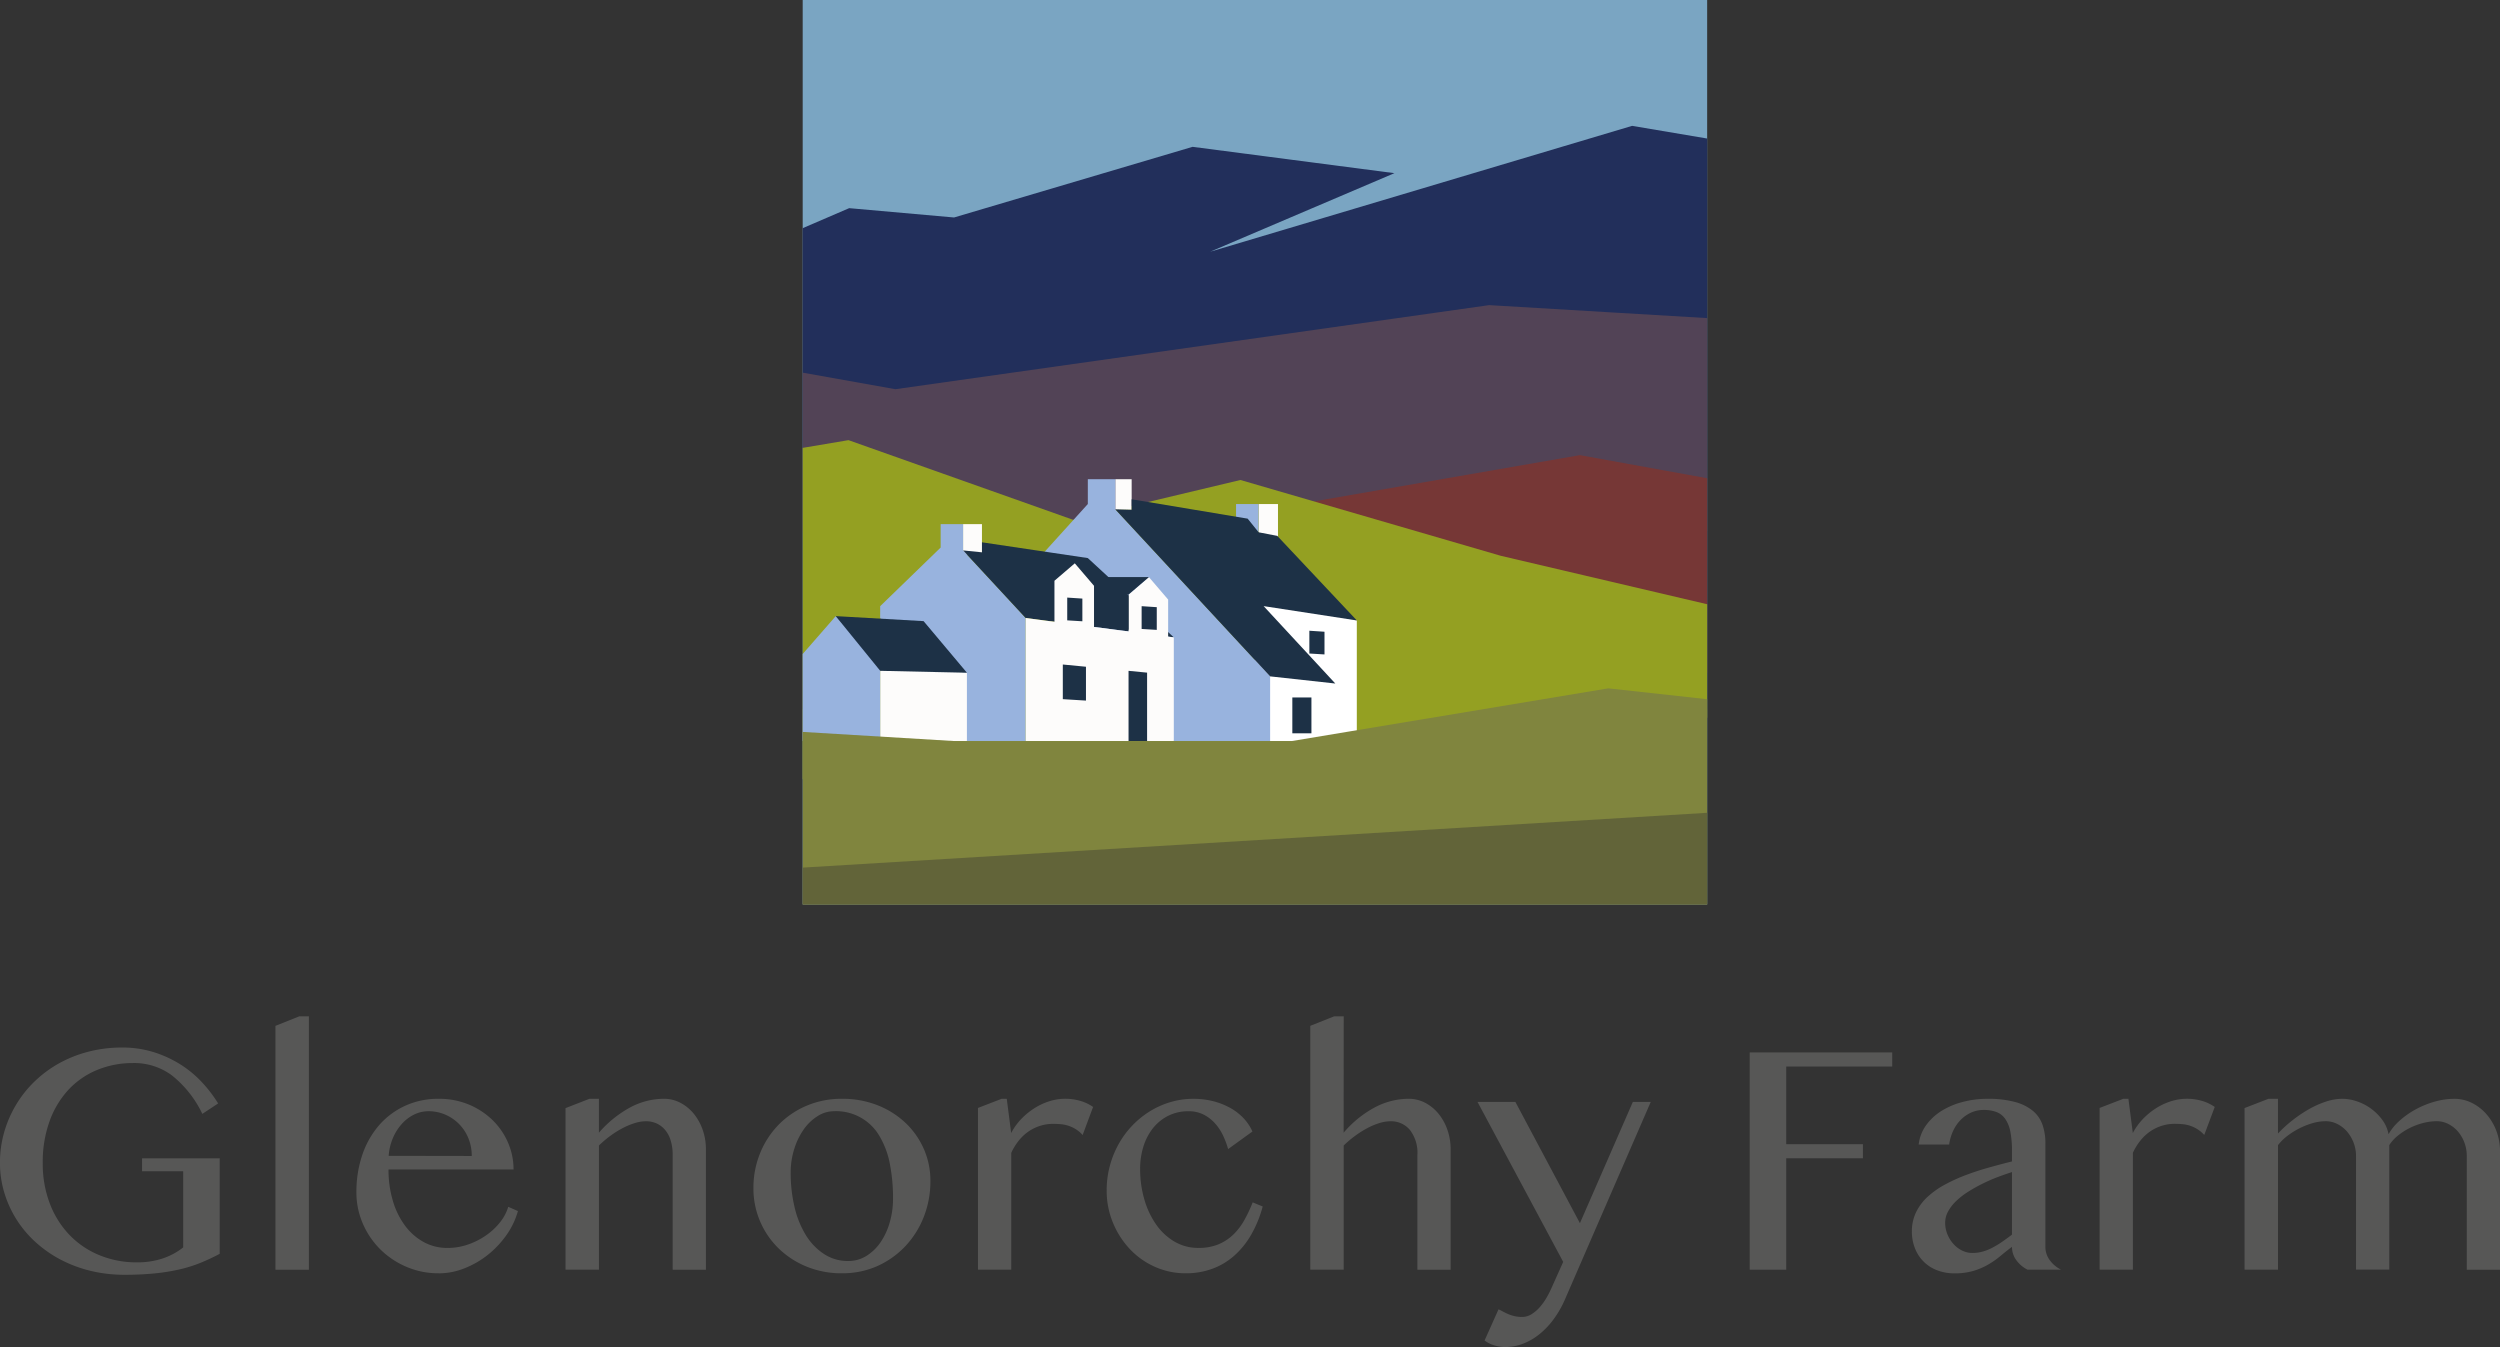 <svg xmlns="http://www.w3.org/2000/svg" xmlns:xlink="http://www.w3.org/1999/xlink" width="293.182" height="157.972" viewBox="0 0 293.182 157.972">
  <rect x="0" y="0" width="293.182" height="157.972" fill="#333333" stroke="none"/>
  <defs>
    <clipPath id="clip-path">
      <rect id="Rectangle_1" data-name="Rectangle 1" width="293.182" height="157.972"/>
    </clipPath>
  </defs>
  <g id="Glenorchy-Full_Logo" data-name="Glenorchy-Full Logo" transform="translate(-1.48 -0.31)">
    <g id="Group_2" data-name="Group 2" transform="translate(1.48 0.31)">
      <g id="Group_1" data-name="Group 1" transform="translate(0)" clip-path="url(#clip-path)">
        <path id="Path_1" data-name="Path 1" d="M17.1,420.142a10.888,10.888,0,0,0-4.258.817A9.543,9.543,0,0,0,9.475,423.3,10.777,10.777,0,0,0,7.274,427a14,14,0,0,0-.788,4.832,13.092,13.092,0,0,0,.855,4.852,10.877,10.877,0,0,0,2.345,3.679,10.227,10.227,0,0,0,3.506,2.333,11.372,11.372,0,0,0,4.323.817,9.492,9.492,0,0,0,3.018-.45,8.045,8.045,0,0,0,2.422-1.3v-8.934H18.133v-1.519h9.107v11.2a24.287,24.287,0,0,1-2.248,1.058,16.3,16.3,0,0,1-2.451.767,23.24,23.24,0,0,1-2.892.47,34.979,34.979,0,0,1-3.574.165,16.8,16.8,0,0,1-4.017-.47,15.387,15.387,0,0,1-3.527-1.334A14.2,14.2,0,0,1,5.6,441.1a12.752,12.752,0,0,1-3.632-5.792,12.114,12.114,0,0,1-.5-3.477,13,13,0,0,1,.47-3.488A13.328,13.328,0,0,1,3.3,425.132a13.182,13.182,0,0,1,2.151-2.757,13.761,13.761,0,0,1,2.862-2.154,14.592,14.592,0,0,1,3.477-1.4,15.574,15.574,0,0,1,4-.5,12.189,12.189,0,0,1,3.738.55,13.356,13.356,0,0,1,3.133,1.449,12.739,12.739,0,0,1,2.51,2.087,15.62,15.62,0,0,1,1.884,2.469L25.2,426.1a12.761,12.761,0,0,0-3.585-4.526,7.449,7.449,0,0,0-4.52-1.437" transform="translate(-1.473 -295.473)" fill="#575756"/>
      </g>
    </g>
    <path id="Path_2" data-name="Path 2" d="M115.32,435.6H111.4V407l2.786-1.114h1.134Z" transform="translate(-77.616 -286.386)" fill="#575756"/>
    <g id="Group_10" data-name="Group 10" transform="translate(1.48 0.31)">
      <g id="Group_3" data-name="Group 3" transform="translate(0)" clip-path="url(#clip-path)">
        <path id="Path_3" data-name="Path 3" d="M157.228,445.479a5.389,5.389,0,0,0-.394-2.075,5.052,5.052,0,0,0-2.7-2.768,4.875,4.875,0,0,0-1.981-.406,3.8,3.8,0,0,0-1.69.394,4.727,4.727,0,0,0-1.44,1.1,5.951,5.951,0,0,0-1.046,1.663,6.423,6.423,0,0,0-.491,2.075Zm-3.882,13.757a9.46,9.46,0,0,1-3.756-.749,9.771,9.771,0,0,1-3.065-2.037,9.628,9.628,0,0,1-2.066-3.027,9.161,9.161,0,0,1-.758-3.7,13.428,13.428,0,0,1,.691-4.373,10.371,10.371,0,0,1,1.96-3.468A9.029,9.029,0,0,1,149.4,439.6a9.271,9.271,0,0,1,3.967-.826,8.974,8.974,0,0,1,3.535.682,8.8,8.8,0,0,1,2.777,1.828,8.247,8.247,0,0,1,1.807,2.642,7.866,7.866,0,0,1,.644,3.133H147.465a12.737,12.737,0,0,0,.508,3.671,9.249,9.249,0,0,0,1.431,2.921,6.8,6.8,0,0,0,2.189,1.922,5.724,5.724,0,0,0,2.786.691,7.277,7.277,0,0,0,2.442-.414,8.552,8.552,0,0,0,2.122-1.087,7.583,7.583,0,0,0,1.625-1.537,5.33,5.33,0,0,0,.94-1.787l1.134.5a9.134,9.134,0,0,1-1.364,2.845,11.283,11.283,0,0,1-2.2,2.316,10.67,10.67,0,0,1-2.739,1.566,8.142,8.142,0,0,1-2.995.576" transform="translate(-101.904 -309.914)" fill="#575756"/>
      </g>
      <g id="Group_4" data-name="Group 4" transform="translate(0)" clip-path="url(#clip-path)">
        <path id="Path_4" data-name="Path 4" d="M229.937,438.773h1.114v3.976a13.135,13.135,0,0,1,3.709-2.989,8.416,8.416,0,0,1,3.9-.99,4.14,4.14,0,0,1,1.931.461,5.092,5.092,0,0,1,1.566,1.27,6.2,6.2,0,0,1,1.058,1.893,6.914,6.914,0,0,1,.385,2.316v14.106h-3.9V445.382a5.713,5.713,0,0,0-.232-1.719,3.439,3.439,0,0,0-.655-1.24,2.839,2.839,0,0,0-.99-.758,2.982,2.982,0,0,0-1.258-.259,4.458,4.458,0,0,0-1.3.212,8.431,8.431,0,0,0-1.414.585,10.921,10.921,0,0,0-1.431.893,12.524,12.524,0,0,0-1.364,1.152v14.565h-3.92V439.866Z" transform="translate(-160.815 -309.913)" fill="#575756"/>
      </g>
      <g id="Group_5" data-name="Group 5" transform="translate(0)" clip-path="url(#clip-path)">
        <path id="Path_5" data-name="Path 5" d="M313.267,457.8a3.94,3.94,0,0,0,2.113-.6,5.573,5.573,0,0,0,1.655-1.6,8.033,8.033,0,0,0,1.076-2.333,10.054,10.054,0,0,0,.385-2.807,20.986,20.986,0,0,0-.364-4,10.1,10.1,0,0,0-1.19-3.247,5.878,5.878,0,0,0-5.378-2.977,3.568,3.568,0,0,0-1.9.567,5.616,5.616,0,0,0-1.625,1.546,8.188,8.188,0,0,0-1.123,2.3,9.077,9.077,0,0,0-.423,2.795,17.182,17.182,0,0,0,.453,4.035,11.023,11.023,0,0,0,1.325,3.286,6.988,6.988,0,0,0,2.134,2.219,5.082,5.082,0,0,0,2.865.82m-.749,1.44a10.79,10.79,0,0,1-4.17-.788,10.289,10.289,0,0,1-3.286-2.143,9.8,9.8,0,0,1-2.942-7.062,10.75,10.75,0,0,1,.779-4.082,10.32,10.32,0,0,1,2.163-3.336,10.1,10.1,0,0,1,3.286-2.236,10.413,10.413,0,0,1,4.17-.817,11.147,11.147,0,0,1,4.141.749,10.155,10.155,0,0,1,3.277,2.057,9.412,9.412,0,0,1,2.163,3.065,9.249,9.249,0,0,1,.776,3.776,11.356,11.356,0,0,1-.776,4.2,10.69,10.69,0,0,1-2.163,3.438,10.283,10.283,0,0,1-3.277,2.328,10.024,10.024,0,0,1-4.141.849" transform="translate(-213.767 -309.921)" fill="#575756"/>
      </g>
      <g id="Group_6" data-name="Group 6" transform="translate(0)" clip-path="url(#clip-path)">
        <path id="Path_6" data-name="Path 6" d="M394.5,438.78h.6l.517,4.014a7.215,7.215,0,0,1,1.152-1.613,8.377,8.377,0,0,1,1.528-1.267,7.5,7.5,0,0,1,1.769-.838,6.224,6.224,0,0,1,1.893-.3,6.417,6.417,0,0,1,1.7.229,5.147,5.147,0,0,1,1.566.732L404,443.027a3.723,3.723,0,0,0-.805-.682,4.127,4.127,0,0,0-.867-.405,3.962,3.962,0,0,0-.9-.182c-.309-.026-.614-.038-.923-.038a4.92,4.92,0,0,0-1.431.212,5.2,5.2,0,0,0-1.334.623,5.332,5.332,0,0,0-1.173,1.058,6.807,6.807,0,0,0-.94,1.508v13.7h-3.9V439.853Z" transform="translate(-277.035 -309.921)" fill="#575756"/>
      </g>
      <g id="Group_7" data-name="Group 7" transform="translate(0)" clip-path="url(#clip-path)">
        <path id="Path_7" data-name="Path 7" d="M457.318,444.685a9.934,9.934,0,0,0-.576-1.555,5.88,5.88,0,0,0-.932-1.431,4.6,4.6,0,0,0-1.337-1.046,3.816,3.816,0,0,0-1.807-.405,5.182,5.182,0,0,0-2.383.538,5.355,5.355,0,0,0-1.787,1.461,6.558,6.558,0,0,0-1.114,2.151A8.727,8.727,0,0,0,447,447.01a12.7,12.7,0,0,0,.491,3.565,9.869,9.869,0,0,0,1.384,2.951,6.846,6.846,0,0,0,2.151,2.007,5.452,5.452,0,0,0,2.815.741,6,6,0,0,0,2.372-.432,5.637,5.637,0,0,0,1.749-1.164,7.458,7.458,0,0,0,1.278-1.7,17.174,17.174,0,0,0,.961-2.045l1.173.482a13.659,13.659,0,0,1-1.346,3.3,9.754,9.754,0,0,1-1.99,2.469,8.019,8.019,0,0,1-2.574,1.537,8.892,8.892,0,0,1-3.1.529,8.774,8.774,0,0,1-3.632-.758,9.137,9.137,0,0,1-2.942-2.087,10.146,10.146,0,0,1-1.981-3.092,9.793,9.793,0,0,1-.732-3.785,10.914,10.914,0,0,1,.367-2.854,11.076,11.076,0,0,1,1.029-2.563,10.574,10.574,0,0,1,3.662-3.853,10.106,10.106,0,0,1,2.431-1.087,9.476,9.476,0,0,1,2.7-.382,9.236,9.236,0,0,1,2.248.267,8.42,8.42,0,0,1,1.978.758,6.5,6.5,0,0,1,1.6,1.211,5.456,5.456,0,0,1,1.076,1.6Z" transform="translate(-313.294 -309.928)" fill="#575756"/>
      </g>
      <g id="Group_8" data-name="Group 8" transform="translate(0)" clip-path="url(#clip-path)">
        <path id="Path_8" data-name="Path 8" d="M528.23,419.525a12.569,12.569,0,0,1,3.691-2.989,8.541,8.541,0,0,1,3.92-.99,4.139,4.139,0,0,1,1.931.461,5.059,5.059,0,0,1,1.567,1.27,6.137,6.137,0,0,1,1.055,1.893,6.914,6.914,0,0,1,.385,2.316v14.106h-3.9V422.158a4.378,4.378,0,0,0-.885-2.968,2.88,2.88,0,0,0-2.269-1.008,4.454,4.454,0,0,0-1.3.212,8.155,8.155,0,0,0-1.4.585,11.439,11.439,0,0,0-1.42.893,12.554,12.554,0,0,0-1.367,1.152v14.565h-3.92v-28.6l2.807-1.114h1.114Z" transform="translate(-370.658 -286.689)" fill="#575756"/>
      </g>
      <g id="Group_9" data-name="Group 9" transform="translate(0)" clip-path="url(#clip-path)">
        <path id="Path_9" data-name="Path 9" d="M593.533,464.348a5.317,5.317,0,0,1,.508.25c.185.1.391.2.614.3a4.559,4.559,0,0,0,.741.241,3.86,3.86,0,0,0,.9.1,2.075,2.075,0,0,0,1.152-.347,4.513,4.513,0,0,0,.982-.864,7.274,7.274,0,0,0,.788-1.134,11.677,11.677,0,0,0,.576-1.155l1.326-2.959L591.07,440.02h4.441l7.57,14.221,6.207-14.221h2.1l-10.051,23.137a11.85,11.85,0,0,1-1.452,2.5,9.167,9.167,0,0,1-1.74,1.749,6.963,6.963,0,0,1-1.9,1.028,5.87,5.87,0,0,1-1.9.335,4.339,4.339,0,0,1-1.346-.212,3.522,3.522,0,0,1-1.1-.558Z" transform="translate(-417.799 -310.796)" fill="#575756"/>
      </g>
    </g>
    <path id="Path_10" data-name="Path 10" d="M716.406,420.27v1.655H703.975v9.107h8.993v1.652h-8.993v13.069H699.69V420.27Z" transform="translate(-493.017 -296.54)" fill="#575756"/>
    <g id="Group_14" data-name="Group 14" transform="translate(1.48 0.31)">
      <g id="Group_11" data-name="Group 11" transform="translate(0)" clip-path="url(#clip-path)">
        <path id="Path_11" data-name="Path 11" d="M776.154,447.356q-.846.269-1.749.614a18.907,18.907,0,0,0-1.769.779,18.676,18.676,0,0,0-1.652.932,8.488,8.488,0,0,0-1.384,1.076,5.057,5.057,0,0,0-.94,1.211,2.746,2.746,0,0,0-.347,1.325,3.516,3.516,0,0,0,.267,1.372,3.967,3.967,0,0,0,.711,1.134,3.293,3.293,0,0,0,1.017.767,2.709,2.709,0,0,0,1.19.279,4.485,4.485,0,0,0,1.249-.173,5.827,5.827,0,0,0,1.152-.47,11.348,11.348,0,0,0,1.114-.682c.37-.256.749-.532,1.134-.826v-7.338Zm1.825,11.453a3.63,3.63,0,0,1-1.3-1.087,2.593,2.593,0,0,1-.529-1.6q-.692.52-1.355,1.076a9.954,9.954,0,0,1-1.443,1.008,8,8,0,0,1-1.728.741,7.634,7.634,0,0,1-2.2.288,5.543,5.543,0,0,1-2.086-.373,4.456,4.456,0,0,1-2.575-2.586,5.23,5.23,0,0,1-.355-1.94,5.131,5.131,0,0,1,.5-2.286,6.052,6.052,0,0,1,1.372-1.816,10.247,10.247,0,0,1,2.028-1.422,19.617,19.617,0,0,1,2.46-1.114q1.309-.489,2.689-.876t2.689-.711v-1.229a11.487,11.487,0,0,0-.191-2.269,3.9,3.9,0,0,0-.6-1.49,2.227,2.227,0,0,0-1.029-.808,4.126,4.126,0,0,0-1.49-.241,3.525,3.525,0,0,0-1.52.326,4.137,4.137,0,0,0-1.219.873,4.5,4.5,0,0,0-.864,1.287,5.556,5.556,0,0,0-.453,1.566h-3.574a4.793,4.793,0,0,1,.876-2.269,6.383,6.383,0,0,1,1.816-1.681,8.913,8.913,0,0,1,2.489-1.046,11.339,11.339,0,0,1,2.892-.364,11.988,11.988,0,0,1,3.227.373,5.555,5.555,0,0,1,2.1,1.046,3.728,3.728,0,0,1,1.126,1.643,6.525,6.525,0,0,1,.335,2.142v12.143a2.593,2.593,0,0,0,.529,1.6,3.647,3.647,0,0,0,1.3,1.087h-3.917Z" transform="translate(-540.197 -309.906)" fill="#575756"/>
      </g>
      <g id="Group_12" data-name="Group 12" transform="translate(0)" clip-path="url(#clip-path)">
        <path id="Path_12" data-name="Path 12" d="M842.09,438.78h.6l.517,4.014a7.218,7.218,0,0,1,1.152-1.613,8.282,8.282,0,0,1,1.528-1.267,7.5,7.5,0,0,1,1.769-.838,6.223,6.223,0,0,1,1.893-.3,6.4,6.4,0,0,1,1.7.229,5.149,5.149,0,0,1,1.566.732l-1.232,3.286a3.793,3.793,0,0,0-.805-.682,4.1,4.1,0,0,0-.864-.405,4,4,0,0,0-.9-.182c-.309-.026-.614-.038-.923-.038a4.9,4.9,0,0,0-1.431.212,5.2,5.2,0,0,0-1.334.623,5.332,5.332,0,0,0-1.172,1.058,6.812,6.812,0,0,0-.94,1.508v13.7h-3.9V439.853Z" transform="translate(-593.085 -309.921)" fill="#575756"/>
      </g>
      <g id="Group_13" data-name="Group 13" transform="translate(0)" clip-path="url(#clip-path)">
        <path id="Path_13" data-name="Path 13" d="M899.964,438.78h1.114v4.073a14.87,14.87,0,0,1,1.69-1.546,15.915,15.915,0,0,1,1.94-1.308,10.933,10.933,0,0,1,2-.893,6.146,6.146,0,0,1,1.9-.326,5.352,5.352,0,0,1,1.758.309,6.153,6.153,0,0,1,1.652.864,6.038,6.038,0,0,1,1.308,1.317,4.139,4.139,0,0,1,.72,1.663,6.178,6.178,0,0,1,1.337-1.622,9.924,9.924,0,0,1,1.893-1.317,10.842,10.842,0,0,1,2.2-.885,8.411,8.411,0,0,1,2.278-.326,4.581,4.581,0,0,1,2.087.491,5.533,5.533,0,0,1,1.7,1.325,6.34,6.34,0,0,1,1.155,1.96,6.742,6.742,0,0,1,.423,2.392v13.874h-3.9V445.486a4.426,4.426,0,0,0-.276-1.566,4.35,4.35,0,0,0-.758-1.3,3.682,3.682,0,0,0-1.126-.885,2.952,2.952,0,0,0-1.355-.326,6.417,6.417,0,0,0-1.643.22,7.939,7.939,0,0,0-1.587.605,7.429,7.429,0,0,0-1.364.893,4.478,4.478,0,0,0-.979,1.087v14.6h-3.9V445.486a4.311,4.311,0,0,0-.288-1.566,4.382,4.382,0,0,0-.77-1.3,3.649,3.649,0,0,0-1.134-.885,3.015,3.015,0,0,0-1.364-.326,5.583,5.583,0,0,0-1.546.229,8.992,8.992,0,0,0-2.971,1.511,5.69,5.69,0,0,0-1.076,1.067v14.6H897.16v-18.95Z" transform="translate(-633.934 -309.921)" fill="#575756"/>
      </g>
    </g>
    <rect id="Rectangle_12" data-name="Rectangle 12" width="106.069" height="106.069" transform="translate(95.614 0.31)" fill="#7aa5c2"/>
    <path id="Path_14" data-name="Path 14" d="M369.573,65.292l21.609-9.213L367.513,52.99l-27.972,8.285-12.3-1.093-5.446,2.345v56.438H427.859V52.017l-8.8-1.487Z" transform="translate(-226.176 -35.461)" fill="#222f5b"/>
    <path id="Path_15" data-name="Path 15" d="M396.481,122.893l-63.826,9.037-10.865-1.94v18.576H427.859V123.592l-25.571-1.522Z" transform="translate(-226.176 -85.977)" fill="#524356"/>
    <path id="Path_16" data-name="Path 16" d="M511.65,188.078l21.48,19.443,28.792-.056V184.64L547,181.93Z" transform="translate(-360.239 -128.245)" fill="#763736"/>
    <path id="Path_17" data-name="Path 17" d="M321.79,176.862v38.86L427.859,208.5V195.2l-24.19-5.678-30.546-8.893-19.611,4.673-26.353-9.346Z" transform="translate(-226.176 -124.029)" fill="#94a022"/>
    <path id="Path_18" data-name="Path 18" d="M508.31,270.19v7.594l7.647,0v-6.751Z" transform="translate(-357.881 -190.567)" fill="#fdfcfb"/>
    <rect id="Rectangle_13" data-name="Rectangle 13" width="2.213" height="3.585" transform="translate(114.423 61.776)" fill="#fdfcfb"/>
    <path id="Path_19" data-name="Path 19" d="M352.71,219.082l7.091-6.874V209.46h2.633v3.083l7.341,7.929V234.9h-6.895l-10.171-14.43Z" transform="translate(-248.009 -147.684)" fill="#98b3de"/>
    <path id="Path_20" data-name="Path 20" d="M502.11,255.6H514.1V241.447l-11.99-2.677Z" transform="translate(-353.503 -168.38)" fill="#fff"/>
    <rect id="Rectangle_14" data-name="Rectangle 14" width="2.648" height="3.306" transform="translate(146.436 59.422)" fill="#98b3de"/>
    <rect id="Rectangle_15" data-name="Rectangle 15" width="2.248" height="4.229" transform="translate(149.104 59.422)" fill="#fdfcfb"/>
    <rect id="Rectangle_16" data-name="Rectangle 16" width="1.919" height="3.585" transform="translate(132.273 56.51)" fill="#fdfcfb"/>
    <path id="Path_21" data-name="Path 21" d="M417.09,200.451l5.431-6V191.54h3.221v3.53L443.9,214.654v7.594H432.607Z" transform="translate(-293.469 -135.031)" fill="#98b3de"/>
    <path id="Path_22" data-name="Path 22" d="M385.8,217.662l2.213.223V216.71l12.411,1.849,10.086,9.3-17.369-2.269Z" transform="translate(-271.374 -152.803)" fill="#1d3146"/>
    <path id="Path_23" data-name="Path 23" d="M410.78,246.93l17.369,2.269V261.36H410.78Z" transform="translate(-289.013 -174.142)" fill="#fdfcfb"/>
    <path id="Path_24" data-name="Path 24" d="M451.82,232.635l2.386-2.045,2.257,2.636V238.4l-4.643-.576Z" transform="translate(-317.992 -162.604)" fill="#fdfcfb"/>
    <path id="Path_25" data-name="Path 25" d="M448.446,199.55l13.607,2.269,1.287,1.6,2.186.42,9.331,9.919-10.93-1.681,8.405,9.078-7.647-.84L446.53,200.726l1.916.056Z" transform="translate(-314.257 -140.686)" fill="#1d3146"/>
    <rect id="Rectangle_17" data-name="Rectangle 17" width="2.239" height="4.203" transform="translate(153.036 82.104)" fill="#1d3146"/>
    <path id="Path_26" data-name="Path 26" d="M523.97,252v2.671l1.775.109v-2.663Z" transform="translate(-368.938 -177.722)" fill="#1d3146"/>
    <path id="Path_27" data-name="Path 27" d="M457.04,242.2v2.671l1.775.109v-2.663Z" transform="translate(-321.678 -170.802)" fill="#1d3146"/>
    <path id="Path_28" data-name="Path 28" d="M411.623,225.1h-5.76l-2.042,2.045h5.416Z" transform="translate(-284.099 -158.728)" fill="#1d3146"/>
    <path id="Path_29" data-name="Path 29" d="M403.82,232.06h5.416v4.147Z" transform="translate(-284.099 -163.642)" fill="#1d3146"/>
    <path id="Path_30" data-name="Path 30" d="M441.193,230.59h-5.757l-2.045,2.045h5.419Z" transform="translate(-304.978 -162.604)" fill="#1d3146"/>
    <path id="Path_31" data-name="Path 31" d="M433.39,237.55h5.416V241.7Z" transform="translate(-304.978 -167.519)" fill="#1d3146"/>
    <path id="Path_32" data-name="Path 32" d="M422.25,227.145l2.386-2.045,2.254,2.636v5.169l-4.64-.576Z" transform="translate(-297.112 -158.728)" fill="#fdfcfb"/>
    <path id="Path_33" data-name="Path 33" d="M427.35,238.77v2.671l1.775.109v-2.663Z" transform="translate(-300.713 -168.38)" fill="#1d3146"/>
    <path id="Path_34" data-name="Path 34" d="M352.71,264.76l10.171,1.176v8.014H352.71Z" transform="translate(-248.009 -186.732)" fill="#fdfcfb"/>
    <path id="Path_35" data-name="Path 35" d="M321.79,250.611v10.213h9.087v-9.19l-5.211-5.463Z" transform="translate(-226.176 -173.606)" fill="#98b3de"/>
    <path id="Path_36" data-name="Path 36" d="M334.98,246.17l10.3.588,5.084,6.051-10.168-.223Z" transform="translate(-235.489 -173.606)" fill="#1d3146"/>
    <path id="Path_37" data-name="Path 37" d="M425.59,267.331v2.213l2.715.167v-3.97l-2.715-.262Z" transform="translate(-299.471 -187.241)" fill="#1d3146"/>
    <path id="Path_38" data-name="Path 38" d="M451.82,276.238h2.175v-8.026L451.82,268Z" transform="translate(-317.992 -189.02)" fill="#1d3146"/>
    <path id="Path_39" data-name="Path 39" d="M379.133,281.173H339.594l-17.8-1.073v20.234H427.859V276.265l-11.591-1.275Z" transform="translate(-226.176 -193.956)" fill="#80853e"/>
    <path id="Path_40" data-name="Path 40" d="M427.859,324.65,321.79,331.077V335.4H427.859Z" transform="translate(-226.176 -229.021)" fill="#626439"/>
  </g>
</svg>
